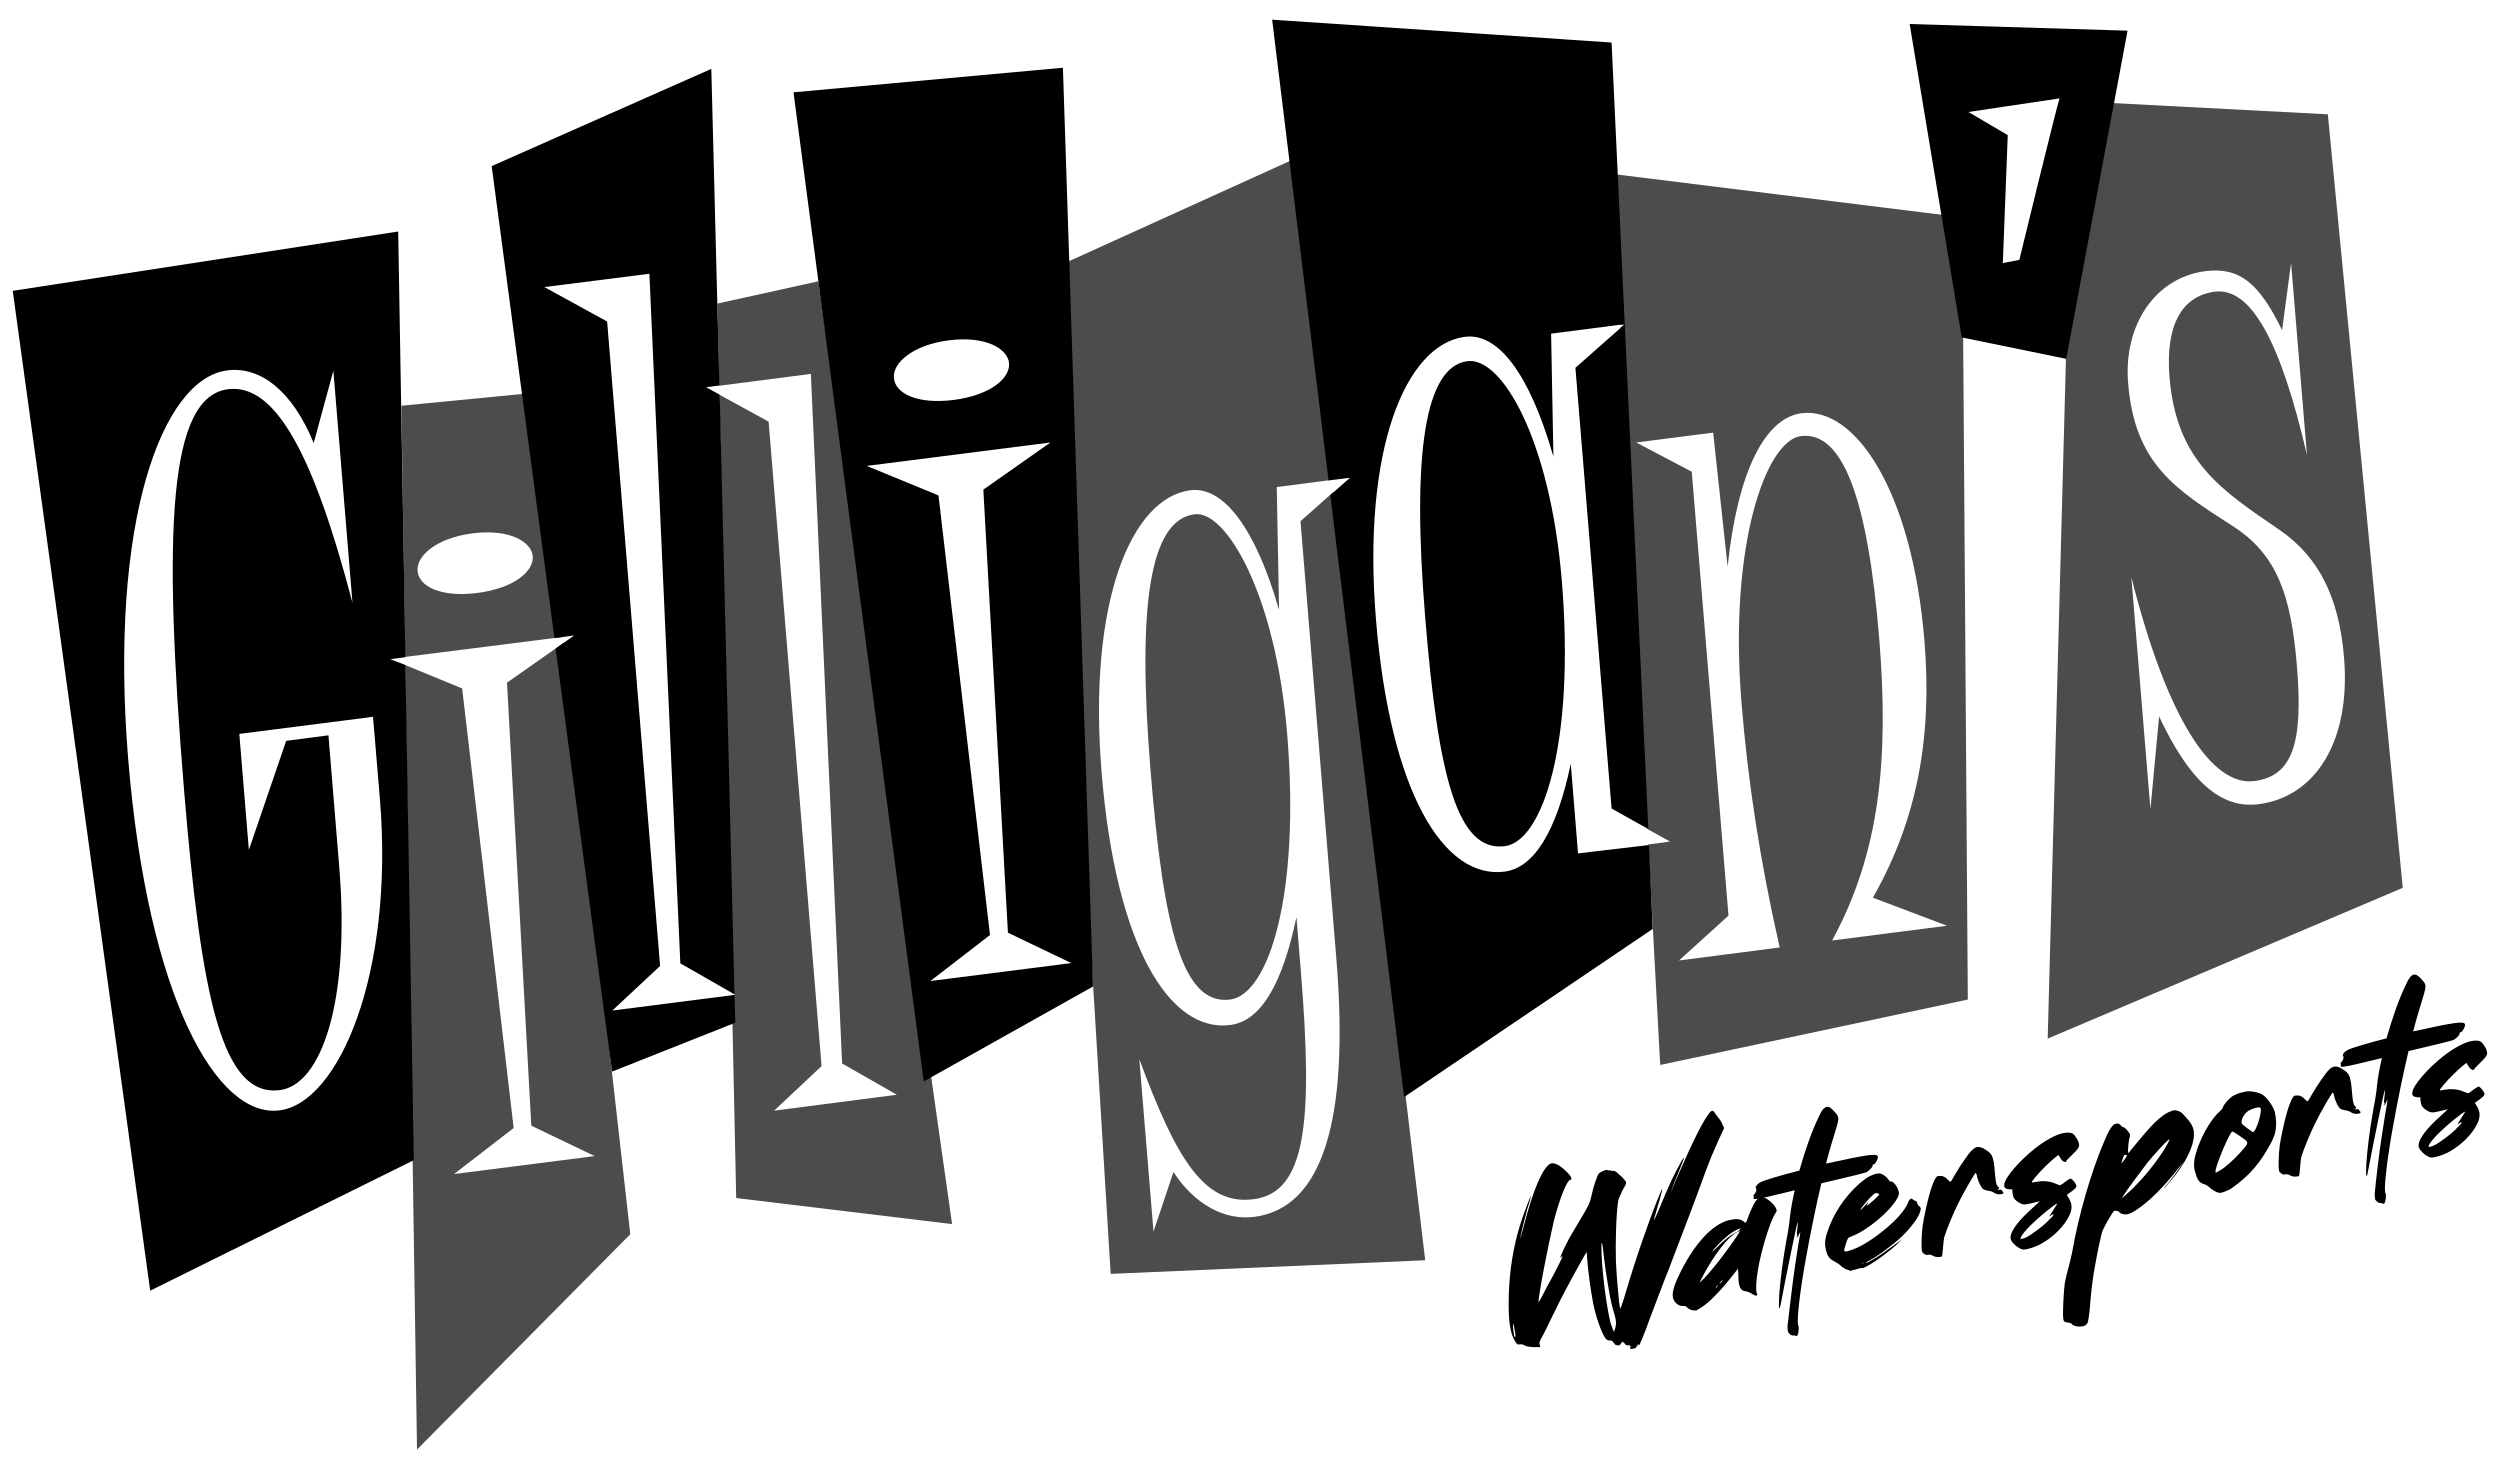 <?xml version="1.0" encoding="UTF-8"?>
<svg xmlns="http://www.w3.org/2000/svg" xmlns:xlink="http://www.w3.org/1999/xlink" version="1.1" id="Layer_1" x="0px" y="0px" viewBox="0 0 863.9 507.7" style="enable-background:new 0 0 863.9 507.7;" xml:space="preserve">
<style type="text/css">
	.st0{fill:none;}
	.st1{opacity:0.7;fill:#000000;}
	.st2{fill:#000000;}
</style>
<g>
	<g>
		<polygon class="st0" points="707.6,358.9 830.3,306.8 804.4,39.5 730.6,35.5 735.3,10.6 659.9,8.2 670.9,74.2 559,60.3     556.9,14.7 439.6,6.8 446.1,55.5 369.5,90.2 367.3,23.4 274.2,31.9 282.8,97.2 282.8,97.2 247.9,104.9 248.2,117.4 245.8,23.8     169.9,57.4 180.4,136.2 138.6,140.3 137.6,80 4.4,100.5 51.9,446.1 142.6,401.3 144.1,500.9 217.8,426.5 211.5,370.3 253.1,353.8     254.4,414 329,423 321.8,372.2 377.7,340.9 383.8,440.2 492.5,435.4 485.2,378.9 485.2,378.9 571,320.9 573.8,368 680.1,345.4     678,116.7 714,124   "></polygon>
	</g>
	<g>
		<path class="st1" d="M449.4,180.1l12.4,151.3c4.6,56.3-5,86.1-28.4,89.1c-10.2,1.3-20.5-4.2-27.9-15.5l-6.9,20.6l-4.9-59.6    c12.9,34.8,22.5,50.6,39.5,48.4c18.1-2.3,20.6-26.5,16.3-79l-1.5-18.5c-4.9,23.4-12.4,36-22.9,37.3c-21.1,2.7-39.5-27.6-44.4-86.9    c-4.9-59.3,10.2-95.3,30.7-97.9c11.1-1.4,22.3,12.5,30.6,41.4l-0.8-42.5l19.3-2.5L447.1,55l-84.4,38.3l21.1,346.9l108.7-4.7    L460.8,170L449.4,180.1z"></path>
		<path class="st1" d="M412.8,177.7c-15.5,2-19.9,31.5-15.2,88.8c4.5,54.9,11.1,81,27.5,78.9c13.2-1.7,24.3-35.8,19.7-91.7    C440.8,205.1,423.6,176.3,412.8,177.7z"></path>
		<polygon class="st1" points="247.9,104.9 248.5,133.3 280.2,129.2 291,367.5 309.9,378.3 267.5,383.8 283.9,368.4 265.6,145.7     248.6,136.4 252.9,343.1 254.1,343.7 252.9,343.9 254.4,414 329,423 282.8,97.2   "></polygon>
		<path class="st1" d="M194.5,220.1l-9.5-84.4l-46.3,4.5l1.3,86.8L194.5,220.1z M163.3,184.3c12.6-1.6,20.3,2.8,20.8,7.9    c0.4,5.1-6.2,11-19.1,12.7c-12.6,1.6-20.3-2.2-20.7-7.6C143.8,192.2,150.7,185.9,163.3,184.3z"></path>
		<polygon class="st1" points="175.2,235.9 183.6,389 205.5,399.5 156.9,405.7 177.5,389.8 159.7,237.9 140,229.8 144.1,500.9     217.8,426.5 194.7,222.2   "></polygon>
		<path class="st1" d="M557.1,60.1l2.8,52.2l1.4-0.2l-1.4,1.2l9.4,173.2l7.8,4.3l-7.5,1l4.1,76.2l106.3-22.6l-1.9-270.3L557.1,60.1z     M633.1,325c16.7-30.7,19.6-63.1,16.3-104.2c-4-48.9-12.7-71.9-27.1-70.1c-12,1.5-25,37.6-20.5,92.2c2.2,27.3,6.6,55.7,13.2,84.5    l-34.8,4.5l17.1-15.5L584.6,163l-19.2-10.1l26.6-3.4l5,46.3c3.5-33.5,13.2-51.4,25.5-53c18.7-2.4,38.3,27.1,42.5,78.6    c2.8,33.7-2.6,62-17.8,88.8l25.6,9.7L633.1,325z"></path>
		<path class="st1" d="M804.4,39.5l-88.1-4.6l-8.7,324l122.7-52.1L804.4,39.5z M780.5,277.9c-13.5,1.7-24.1-8.5-34.4-30.3l-3,32    l-6.6-80.2c12.3,48.8,27.8,72.4,42.5,70.5c13.5-1.7,16.9-13.7,14.7-40c-2-23.9-6.7-38.3-22.3-48.2c-19.4-12.5-33.7-21.2-36-49.2    c-1.7-20.2,9.4-36.6,26.7-38.8c12-1.5,18.7,4.4,26.5,20.4l3.1-23.2l5.5,66.4c-9.1-39.3-19.3-58.1-31.9-56.5    c-11.4,1.5-17.1,11.7-15.6,29.6c2.4,29.3,18.3,39.2,38,52.7c13.8,9.5,20.6,23.6,22.3,44.1C812.4,255.8,800.4,275.3,780.5,277.9z"></path>
	</g>
	<g>
		<path class="st2" d="M581.2,403.1c3.7-8.5,7.1-15.2,8.9-17.7c0.7-1,1.1-1.5,1.5-1.5c0.4-0.1,0.7,0.2,1,0.7c0.2,0.4,0.8,1,1.1,1.5    c0.4,0.5,1.1,1.4,1.4,2.2l0.7,1.5l-2,4.3c-1.1,2.4-3.1,7.1-4.3,10.4c-2.4,6.7-8.5,22.9-13,34.5c-1.7,4.1-4.3,11.3-6.1,15.9    c-2.4,6.7-3.9,10.1-4.1,10.2c-0.1-0.1,0-0.2-0.1-0.3c0-0.3,0-0.4,0-0.5l0-0.1c0,0-0.1,0.3-0.4,0.7c-0.2,0.4-0.6,0.9-0.7,1    c-0.2,0-0.7,0.1-1.1,0.2c-0.5,0-0.7,0.1-0.7-0.1c0-0.1,0-0.3,0.1-0.6c0.1-0.2,0-0.3,0-0.3c-0.1-0.2-0.3-0.3-0.8-0.2    c-0.5,0-1-0.2-1-0.4c-0.2-0.2-0.3-0.5-0.6-0.6c-0.1-0.1-0.2-0.2-0.3-0.2c-0.2,0-0.4,0.2-0.6,0.6c-0.2,0.4-0.5,0.6-0.7,0.6    c-0.1,0-0.3,0-0.5,0c-0.4-0.1-0.8-0.2-0.9-0.4c-0.7-1.1-1.1-1.3-1.5-1.3l-0.2,0c-0.3,0.1-0.7-0.1-1.1-0.3    c-1.2-0.9-3.4-6.6-4.5-11.8l-0.2-0.9c-0.9-5-1.7-10.6-2-14.8c-0.1-1.6-0.2-2.8-0.2-2.8c-0.1,0-5.3,9.3-7.1,12.8    c-1.1,2-3.3,6.3-4.7,9.3c-1.5,3.1-3.1,6.4-3.7,7.4c-0.7,1.2-0.9,1.8-0.8,2.4l0.1,0.2c0.1,0.4,0.2,0.8,0.1,0.8s-1.2,0-2.5,0    c-1.5-0.1-2.4-0.3-2.7-0.5c-0.5-0.4-1.4-0.6-2.3-0.4c-0.3,0.1-0.7-0.3-1.3-1.4c-0.5-0.9-1-2-1.3-3.5c-0.7-2.9-0.9-7-0.7-12.9    c0.3-8,1.5-15.8,3.9-23.6c1.1-3.5,3.6-10,3.8-10.2c0,0.2-0.5,2.3-1.4,5c-1.2,4.5-2.4,9.5-2.3,10c0,0,0.5-1.8,1.1-4.1    c3.2-12.6,6.8-21,9.5-21.9l0.1,0c1-0.2,2.6,0.5,4.2,1.9c1.7,1.5,2.6,2.6,2.7,3.3c0.1,0.2,0,0.4-0.3,0.5l-0.1,0    c-1.2,0.3-3.6,6.4-5.6,14c-2,8.5-5.6,26.9-5.3,28.2l0,0.1c0,0,0.5-0.7,1-1.7c0.4-0.9,2.3-4.5,4.2-7.9c1.8-3.4,3.1-6.1,3-6.3    c-0.2,0-0.4,0.2-0.6,0.5l-0.1,0.1c-0.1-0.3,1.3-3.5,2.4-5.5c0.6-1.3,2.7-4.8,4.5-7.8c3-5,3.3-5.7,3.9-8.4c0.6-2.9,1.9-6.8,2.5-7.5    c0.4-0.4,1.7-1,2.4-1.2c0.3-0.1,0.5,0,0.5,0c0.1,0.1,0.3,0.2,0.6,0.1c0.2,0,0.5,0,0.5,0c0,0.2,0.4,0.2,0.8,0.2    c0.4-0.1,1,0.2,1.5,0.6c0.4,0.4,1,1,1.5,1.3c0.4,0.4,1,1.1,1.3,1.5c0.2,0.2,0.3,0.4,0.3,0.6c0.1,0.5-0.2,1-1.2,2.7    c-0.6,1.3-1.4,2.9-1.5,3.6c-0.7,4.5-1,14.2-0.8,21.1c0.2,4.4,1,14.1,1.4,15.9l0.1,0.3c0.1,0,0.7-1.6,1.3-3.6    c2.6-8.8,5-16.2,7.2-22.3c2.1-6.2,5.8-15.5,6-15.6c0.1,0.3-0.8,3.9-1.6,6.3c-0.8,2.8-1.3,4.4-1.2,4.6l0,0.1c0,0,0.8-1.7,1.6-3.6    c3.8-9.1,5.1-12,8.1-17.3c0.3-0.5,0.5-0.7,0.6-0.8c0.1,0.2-0.5,1.7-1.9,5.2c-1.1,2.6-2.1,5.2-2.3,5.8l-0.4,1.1l0.4-0.9    C577.9,410.7,579.4,407.1,581.2,403.1z M523.4,459.6l-0.2-1.2c-0.2-0.7-0.3-1-0.3-1c-0.1,0-0.1,0.6,0,1.8c0.1,1,0.2,1.8,0.3,2.3    c0.1,0.4,0.2,0.5,0.3,0.5c0,0,0.1,0,0.1-0.1C523.8,461.7,523.6,460.7,523.4,459.6z M557.2,451.8l-0.3-1.2    c-0.8-3.4-2.1-11.4-2.7-16.6c-0.2-2.1-0.4-3.5-0.5-4.1l-0.2-0.4c-0.1,0-0.1,0.5-0.1,1.3c-0.1,6,1.4,18.5,2.8,24.9    c0.3,1.5,0.7,2.6,1,3.3l0.5,1.3l0.5-1.5c0.3-1,0.3-2.1,0-3.4C557.9,454.3,557.5,452.7,557.2,451.8z"></path>
		<path class="st2" d="M581.5,451.3c-0.8,0-1.4-0.2-2-0.7c-0.7-0.6-1.2-1.3-1.4-2.2c-0.4-2,0.6-4.9,3-9.6    c4.9-9.5,10.7-15.6,16.1-17.1l1-0.2c1.9-0.4,3.1-0.3,4.2,0.5c0.4,0.3,0.6,0.5,0.8,0.5c0.2,0,0.3-0.4,0.6-1.1    c0.5-1.6,2.1-5.4,3.1-6.6c0.5-0.6,1.1-1.1,1.5-1.2c1.2-0.3,4,1.7,5.2,3.7c0.2,0.3,0.2,0.6,0.3,0.7c0.1,0.5,0,0.7-0.4,1.3    c-1.7,2.3-5,13.1-6,19.4c-0.6,3.4-0.8,6.5-0.5,7.9l0.2,0.5c0.1,0.4,0,0.6-0.3,0.6c-0.3,0.1-0.8-0.2-1.5-0.6    c-0.6-0.4-1.5-0.8-2.2-0.9c-1.2-0.1-1.8-0.7-2.2-2.2c-0.2-0.8-0.3-2-0.3-3.5l-0.1-2.1l-1.5,1.9c-4.3,5.5-8.1,9.4-10.6,11.1    c-0.8,0.5-1.7,1.1-2,1.3c-0.1,0.1-0.2,0.1-0.3,0.1c-0.4,0.1-0.8,0-1.3,0c-0.5-0.1-1.4-0.5-1.7-0.8    C582.9,451.5,582.3,451.2,581.5,451.3z M587.8,442.2l-0.5,1.1l1.3-1.3c0.7-0.6,2.4-2.6,3.7-4.2c3.5-4.2,9-11.9,8.9-12.4l-0.1,0    c-0.4,0.1-1.3,0.6-2.2,1.3C595.7,429.1,591.1,435.6,587.8,442.2z M593.7,430.1c-1.1,1.1-1.9,2.1-1.9,2.2c0,0.1,0,0.1,0,0.1    c0.2,0,0.5-0.4,2-1.8c2-2.1,4.2-3.8,6-4.7c1-0.5,1.6-1.1,1.6-1.3c0-0.1-0.1-0.1-0.3,0c-0.1,0-0.3,0.1-0.6,0.2    C598.7,425.5,595.6,428,593.7,430.1z M593.5,444.4c0.2-0.2,0.2-0.4,0.2-0.4c-0.1,0-0.2,0.1-0.3,0.3c-0.3,0.3-0.5,0.5-0.5,0.6    c0,0.1,0.1,0.1,0.2,0C593.1,445,593.3,444.8,593.5,444.4z M595,442.9c0.2-0.4,0.3-0.6,0.3-0.6c-0.1,0-0.4,0.3-0.7,0.7    c-0.3,0.2-0.4,0.5-0.4,0.6C594.4,443.5,594.7,443.2,595,442.9z"></path>
		<path class="st2" d="M620.5,436c0.7-4.3,1.3-8.4,1.5-9.2l0.1-1.2l-0.5,1.1c-0.2,0.6-0.4,0.9-0.6,0.9c0,0-0.1,0-0.1-0.1l-0.2-0.1    l0.5-0.1c0-0.1,0-0.1,0-0.2c-0.1,0-0.1-0.1-0.2-0.2c-0.1-0.5-0.1-1.3,0.1-2.3c0.1-1.1,0.2-2,0.1-2.2l0-0.1c-0.2,0.1-3.9,18-6,29.1    c-0.1,0.5-0.3,0.7-0.3,0.7l-0.1-0.1c-0.1-0.5-0.1-1.8,0-4c0.2-3.8,1.1-11.5,2.4-18.8c0.6-2.9,1.2-6.8,1.3-8.4    c0.3-2.8,0.9-6.1,1.7-9.5c-0.9,0.2-1.7,0.4-2.4,0.6c-2.8,0.7-5,1.2-6.7,1.6c-3.9,0.9-5.1,1-5.2,0.6c0-0.1,0.1-0.2,0.1-0.3    c0.1-0.2,0-0.4,0-0.5l-0.1-0.1c0-0.2,0.1-0.4,0.4-0.6c0.5-0.6,0.7-1.2,0.6-1.7l-0.2-0.4c-0.1-0.6,0.6-1.4,1.7-2    c1.7-0.8,7.1-2.4,13.4-4c1.9-6.8,4.3-13.7,6.8-18.8c0.9-2,1.7-3,2.6-3.2c0.7-0.2,1.5,0.3,2.5,1.4c0.9,1,1.4,1.5,1.5,2.2    c0.2,0.9-0.2,2.2-1.1,5.2c-0.9,2.9-2,6.5-3.1,10.8c5.5-1.2,10.6-2.3,13.9-2.8c2.8-0.4,3.7-0.3,4,0.3l0,0.1    c0.2,0.7-0.9,2.6-1.4,2.7l-0.1,0c-0.2,0-0.4,0.2-0.3,0.4c0,0.5-1.2,1.8-2.2,2.3c-0.5,0.2-4.8,1.3-9.6,2.4    c-1.7,0.4-3.7,0.9-5.9,1.4c-1.9,7.9-3.7,16.9-5.3,25.7c-1.9,10.2-3.2,21-2.8,23.1l0.2,0.5c0.2,0.8,0,2.6-0.4,3.3    c-0.2,0.1-0.3,0.2-0.4,0.2c-0.1,0-0.2,0-0.3-0.1c-0.2-0.2-0.6-0.2-0.8-0.1l-0.1,0c-0.2,0-0.8-0.2-1.1-0.6c-0.4-0.3-0.5-0.6-0.6-1    c-0.1-0.4-0.1-0.9-0.1-1.7C618.1,455.1,619.3,443.9,620.5,436z"></path>
		<path class="st2" d="M641.5,438.6l-0.7,0.2c-0.4,0.1-0.6,0.1-0.8,0.1c-0.2,0-0.2,0.1-0.2,0.1l0,0.1c0.1,0.1,0.1,0.1,0.2,0.2    c-0.1,0-0.5-0.1-1.5-0.5c-0.8-0.2-1.9-0.9-2.3-1.3c-0.4-0.5-1.5-1.2-2.3-1.6c-1.8-0.9-2.5-1.9-3-4.3c-0.5-2.3-0.2-4.1,1.3-7.9    c2.4-6.2,6.9-12.2,12.2-16.2c1.1-0.9,2.8-1.6,3.9-1.9c0.5-0.1,1-0.1,1.3-0.1c1,0.1,2.5,1.3,3.1,2.3c0.2,0.3,0.5,0.6,0.9,0.5    c0.7,0,2.2,1.9,2.5,3.4c0.2,0.8,0.1,1.4-0.5,2.4c-2.5,4.6-10.5,11.2-15.9,13.2c-1.2,0.4-1.2,0.6-1.8,2.4c-0.4,1.4-0.7,2.1-0.6,2.5    c0.1,0.3,0.4,0.3,1,0.2l0.7-0.2c3.4-0.9,8.1-3.8,13.1-8c3.5-3,6.1-6,7.1-8.3c0.4-1.1,0.8-1.6,1.2-1.7c0.2,0,0.4,0.1,0.8,0.4    c0.3,0.3,0.6,0.4,0.7,0.4c0.2,0,0.5,0.3,0.6,0.7c0.1,0.5,0.4,0.9,0.7,1.1c0.2,0.2,0.4,0.4,0.5,0.6c0.1,0.5-0.1,1.4-0.8,2.8    c-1,1.9-3.4,4.9-5.7,7.1c-3.2,3-8.8,7.1-11.6,8.5c-0.6,0.3-0.9,0.5-0.9,0.6l0.2,0c1-0.2,4.7-2.5,8.2-5.1c1.3-0.9,2.8-2.1,3.3-2.4    l1-0.8l-0.8,0.8c-2.8,3-9.9,8.2-12.8,9.3C643,438.1,642.1,438.4,641.5,438.6z M643.3,417.3c-0.2,0.4-0.4,0.6-0.4,0.7l0,0.1    c0.2,0,0.8-0.7,1.9-1.9c0.4-0.4,0.7-0.7,0.7-0.7c0.1,0.1,0,0.2,0,0.3c-0.2,0.4-0.5,0.7-0.5,0.7c0,0.1,0,0.1,0.1,0.1    c0.5-0.1,4.4-3.6,4.3-3.9c0-0.1-0.4-0.3-0.8-0.4c-0.2,0-0.3-0.1-0.5,0c-0.4,0.1-0.8,0.5-2.1,1.8    C644.9,415.3,643.7,416.8,643.3,417.3z M643.8,436.4l-0.2,0c-0.1,0-0.2,0.1-0.2,0.1c0,0.1,0.1,0.1,0.4,0c0.2,0,0.4-0.1,0.4-0.2    C644.1,436.4,643.9,436.4,643.8,436.4z"></path>
		<path class="st2" d="M683.1,396.4c0.9-0.2,1.8,0.1,2.9,0.8c1.6,1,2.4,1.7,2.8,3.7c0.3,1.1,0.4,2.6,0.6,4.8    c0.1,1.5,0.3,2.5,0.4,3.1c0.2,0.7,0.3,1,0.6,1.2c0.3,0.3,0.4,0.4,0.4,0.5s0,0.3-0.1,0.3c-0.2,0-0.4,0.2-0.4,0.2    c0,0.2,0.3,0.2,0.8,0.1c0.3-0.1,0.5,0,0.7,0.3c0.2,0.2,0.3,0.5,0.5,0.6c0,0.1,0,0.1,0,0.2c0,0.2-0.1,0.3-0.5,0.4    c-0.3,0.1-0.8,0.1-1.3,0.1c-0.5-0.1-1.3-0.3-1.7-0.7c-0.4-0.2-1.1-0.5-1.7-0.5c-0.6-0.1-1.3-0.3-1.7-0.5c-0.7-0.5-1.7-2.4-2.1-4    l-0.1-0.5c-0.1-0.6-0.4-1.2-0.5-1.2c-0.4,0.3-3.9,6.3-5.7,9.9c-2,3.9-4.5,10.1-5.2,12.5c-0.1,0.6-0.3,2.3-0.4,3.8    c-0.1,1.4-0.3,2.6-0.4,2.7l-0.3,0.1c-0.2,0-0.6,0.1-1,0.1c-0.7,0-1.3-0.2-1.7-0.4c-0.5-0.4-1.3-0.5-1.8-0.4l-0.3,0.1    c-0.2,0-0.6-0.1-1.1-0.5c-0.4-0.3-0.6-0.5-0.7-1c-0.1-0.5-0.1-1.4-0.1-3.1c0.1-4.1,0.4-6.4,1.4-10.8c1.4-6.8,3.1-11.6,4.2-11.9    l0.2,0c1.1-0.2,2.2,0.1,3.1,1.1c0.5,0.5,1,0.9,1.1,0.9c0.1,0,0.8-1.1,1.5-2.4c1.9-3.3,5.1-7.9,5.9-8.5    C682.1,396.9,682.5,396.5,683.1,396.4z"></path>
		<path class="st2" d="M717.6,393.4c0.5,0.7,0.7,1.3,0.8,1.8c0.3,1.1-0.4,2-2.6,4.1c-1,1-1.9,1.9-1.8,2c0,0.2-0.2,0.2-0.3,0.2    c-0.3,0.1-0.6-0.1-1-0.4c-0.3-0.3-0.7-0.8-0.9-1.2l-0.5-0.8l-1.4,1.1c-1.8,1.5-4.6,4.2-6.5,6.5c-0.8,1-1.3,1.6-1.3,1.8    s0.5,0.1,1.5-0.1c2-0.4,4.2-0.3,5.9,0.3c0.8,0.3,1.7,0.7,2,0.8c0.2,0.1,0.3,0.1,0.5,0s0.7-0.3,1.5-1c0.8-0.6,1.6-1.1,1.9-1.2    l0.1,0c0.5,0,1.8,1.5,2,2.4c0.1,0.5-0.1,0.8-1.5,1.9l-1.8,1.3l0.6,1c0.5,0.7,0.7,1.4,0.9,2c0.4,1.8-0.1,3.5-1.5,5.7    c-1.9,3.1-5.3,6.3-9.2,8.4c-1.1,0.6-3,1.3-4.4,1.6c-0.7,0.2-1.2,0.2-1.5,0.2c-1.1-0.2-2.5-1.1-3.6-2.4c-0.5-0.6-0.6-1-0.7-1.3    c-0.1-0.2,0-0.6,0-1c0.4-2.2,2.9-5.5,7.5-9.6c1.5-1.4,2.6-2.4,2.6-2.4l-3.4,0.8c-2.1,0.5-2.7,0.4-4.1-0.5c-1-0.7-1.3-1-1.7-1.9    l-0.1-0.5c-0.1-0.4-0.2-0.8-0.2-1.2s0-0.5,0-0.6c0-0.2,0-0.2-0.3-0.2c-1.6,0-2.3-0.3-2.5-1c-0.1-0.2,0-0.4,0-0.6    c0-2.3,5.3-8.4,10.8-12.7c3.6-2.8,6.9-4.5,9.3-5.1c0.8-0.2,1.4-0.2,2-0.2C716.2,391.4,716.7,391.9,717.6,393.4z M710.9,415.9    L710.9,415.9c-0.9,0.2-6.5,4.8-9.2,7.5c-1.6,1.6-3.2,3.5-3.4,4.3l-0.1,0.5l1.2-0.3c0.7-0.2,2.1-1,3.3-1.9c2.3-1.6,4.3-3.2,5.9-5    c0.7-0.6,1-1.1,1-1.3c0-0.1,0-0.1-0.1-0.1c-0.1,0-0.3,0.1-0.6,0.3c-0.3,0.2-0.6,0.5-0.7,0.5c0-0.1,0.6-1.1,1.3-2.2    C710.3,417,710.9,416,710.9,415.9z"></path>
		<path class="st2" d="M714.5,457c-1.3-0.2-1.3-0.3-1.5-1.2c-0.3-1.5,0.1-10,0.6-12.9c0.3-1.5,0.9-3.9,1.3-5.3    c0.4-1.4,0.9-3.7,1.2-5.1c2.2-12.7,6.5-27.4,10.9-37.8c1.8-4.3,2.9-6,3.9-6.3l0.3-0.1c0.7-0.2,1.1,0,1.7,0.6    c0.2,0.3,0.6,0.6,1.1,0.7c0.4,0.2,1,0.8,1.4,1.4c0.3,0.4,0.6,0.7,0.6,1c0.1,0.4,0,0.9-0.3,1.9c-0.3,1.8-0.4,4-0.3,4.5l0,0.1    c0.1,0,0.8-0.9,1.7-2c2.2-2.7,5.4-6.5,7.4-8.5c2.3-2.2,4.1-3.5,5.7-4c0.4-0.2,0.6-0.2,0.9-0.3c0.5-0.1,0.9,0,1.6,0.2    c0.6,0.2,1.4,0.7,1.7,1.1c0.3,0.4,1,1.1,1.4,1.6c1.2,1.3,1.9,2.5,2.2,3.8c0.2,1.1,0.2,2.3-0.1,3.7c-0.8,4.4-4.3,10.2-9.3,15.7    c-0.6,0.6-0.8,0.9-0.9,0.9c0-0.1,0.6-0.9,1.9-2.3c1-1.3,2.6-3.4,3.5-4.7l1.6-2.4l-1.9,2.4c-5.2,6.6-10.2,11.5-14.4,14.3    c-1.4,0.9-2.4,1.4-3.2,1.6c-0.6,0.1-1.1,0.1-1.7-0.1c-0.5-0.1-1-0.4-1.1-0.6c-0.2-0.4-1.2-0.6-1.7-0.5l-0.1,0    c-0.4,0.1-3.4,5.3-4,6.8c-0.5,1.1-1.8,7.5-2.7,12.5c-0.9,4.9-1.4,9.7-1.8,15.1c-0.2,1.9-0.5,3.8-0.7,4.3c-0.3,0.6-0.8,1-1.6,1.2    c-0.5,0.1-1,0.1-1.8,0.1c-0.7-0.1-1.5-0.4-1.9-0.6C716.1,457.3,715.2,457.1,714.5,457z M733.3,401.1l-0.3,0.9l0.6-0.6    c0.3-0.4,0.9-1.1,1.1-1.5c0.2-0.4,0.3-0.5,0.3-0.6s-0.1-0.1-0.3-0.2c-0.2,0-0.3-0.1-0.5,0c-0.2,0-0.3,0.2-0.4,0.6    C733.7,399.9,733.5,400.5,733.3,401.1z M733.8,413.1l-0.6,1l1.6-1.4c0.9-0.8,2.7-2.4,3.9-3.8c4.3-4.4,8.8-10.6,10.6-14.2    c0.3-0.6,0.4-0.9,0.4-1l-0.1,0c0,0-0.1,0.1-0.3,0.2c-1.1,0.9-4.9,5-7.1,7.7C739.8,404.7,734.9,411.3,733.8,413.1z"></path>
		<path class="st2" d="M761.6,409.2c-1.6-0.5-2.3-1.5-2.9-3.8l-0.3-0.9c-0.5-2.3-0.2-4.3,1-7.8c1.8-5.1,5-10.4,7.8-12.8    c0.5-0.4,0.9-1,1-1.3c0.1-0.8,1.9-2.8,3.1-3.7c0.9-0.6,2.4-1.2,3.8-1.5c0.7-0.2,1.4-0.3,2-0.3c1.6,0,3.8,0.5,4.9,1.3    c1.5,1,3.5,3.9,4.1,5.9c0.4,2,0.6,4,0.3,6c-0.2,1.6-0.8,2.9-1.5,4.4c-3.6,6.7-7,11.2-14,16.1c-1.1,0.6-2.3,1.1-3.1,1.3    c-0.3,0.1-0.6,0.1-0.8,0.1c-1-0.1-2.8-1.1-3.7-2.1C762.9,409.8,762.2,409.3,761.6,409.2z M765.6,404.7c-0.1,0.2,0,0.3,0,0.4    s0,0.2,0.1,0.1c0.2,0,0.7-0.3,1.5-0.8c0.6-0.3,1-0.6,1.5-1c2.1-1.6,4.8-4.3,6.5-6.3c1.1-1.2,1.5-1.9,1.3-2.4c-0.1-0.5-0.9-1-2.3-2    c-1.4-1-2.6-1.7-2.8-1.7C770.5,391.3,765.7,402.5,765.6,404.7z M774.6,387.7l0,0.3c0.1,0.5,0.5,0.8,2,1.9l0.6,0.4    c0.2,0.2,1.2,0.9,1.4,0.9c1-0.2,3-6.4,2.6-8.2l-0.1-0.2c-0.2-0.2-0.7-0.2-1.4,0c-1.1,0.2-2.5,0.8-3.2,1.4    C775.4,385.1,774.6,386.6,774.6,387.7z"></path>
		<path class="st2" d="M806.5,368.6c0.9-0.2,1.8,0.1,2.9,0.8c1.6,1,2.4,1.7,2.8,3.7c0.3,1.1,0.4,2.6,0.6,4.8    c0.1,1.5,0.3,2.5,0.4,3.1c0.2,0.7,0.3,1,0.6,1.2c0.3,0.3,0.4,0.4,0.4,0.5s0,0.3-0.1,0.3c-0.2,0-0.4,0.2-0.4,0.2    c0,0.2,0.3,0.2,0.8,0.1c0.3-0.1,0.5,0,0.7,0.3c0.2,0.2,0.3,0.5,0.5,0.6c0,0.1,0,0.1,0,0.2c0,0.2-0.1,0.3-0.5,0.4    c-0.3,0.1-0.8,0.1-1.3,0.1c-0.5-0.1-1.3-0.3-1.7-0.7c-0.4-0.2-1.1-0.5-1.7-0.5c-0.6-0.1-1.3-0.3-1.7-0.5c-0.7-0.5-1.7-2.4-2.1-4    l-0.1-0.5c-0.1-0.6-0.4-1.2-0.5-1.2c-0.4,0.3-3.9,6.3-5.7,9.9c-2,3.9-4.5,10.1-5.2,12.5c-0.1,0.6-0.3,2.3-0.4,3.8    c-0.1,1.4-0.3,2.6-0.4,2.7l-0.3,0.1c-0.2,0-0.6,0.1-1,0.1c-0.7,0-1.3-0.2-1.7-0.4c-0.5-0.4-1.3-0.5-1.8-0.4l-0.3,0.1    c-0.2,0-0.6-0.1-1.1-0.5c-0.4-0.3-0.6-0.5-0.7-1c-0.1-0.5-0.1-1.4-0.1-3.1c0.1-4.1,0.4-6.4,1.4-10.8c1.4-6.8,3.1-11.6,4.2-11.9    l0.2,0c1.1-0.2,2.2,0.1,3.1,1.1c0.5,0.5,1,0.9,1.1,0.9c0.1,0,0.8-1.1,1.5-2.4c1.9-3.3,5.1-7.9,5.9-8.5    C805.5,369,805.9,368.7,806.5,368.6z"></path>
		<path class="st2" d="M823.4,390.3c0.7-4.3,1.3-8.4,1.5-9.2l0.1-1.2l-0.5,1.1c-0.2,0.6-0.4,0.9-0.6,0.9c0,0-0.1,0-0.1-0.1l-0.2-0.1    l0.5-0.1c0-0.1,0-0.1,0-0.2c-0.1,0-0.1-0.1-0.2-0.2c-0.1-0.5-0.1-1.3,0.1-2.3c0.1-1.1,0.2-2,0.1-2.2l0-0.1c-0.2,0.1-3.9,18-6,29.1    c-0.1,0.5-0.3,0.7-0.3,0.7l-0.1-0.1c-0.1-0.5-0.1-1.8,0-4c0.2-3.8,1.1-11.5,2.4-18.8c0.6-2.9,1.2-6.8,1.3-8.4    c0.3-2.8,0.9-6.1,1.7-9.5c-0.9,0.2-1.7,0.4-2.4,0.6c-2.8,0.7-5,1.2-6.7,1.6c-3.9,0.9-5.1,1-5.2,0.6c0-0.1,0.1-0.2,0.1-0.3    c0.1-0.2,0-0.4,0-0.5l-0.1-0.1c0-0.2,0.1-0.4,0.4-0.6c0.5-0.6,0.7-1.2,0.6-1.7l-0.2-0.4c-0.1-0.6,0.6-1.4,1.7-2    c1.7-0.8,7.1-2.4,13.4-4c1.9-6.8,4.3-13.7,6.8-18.8c0.9-2,1.7-3,2.6-3.2c0.7-0.2,1.5,0.3,2.5,1.4c0.9,1,1.4,1.5,1.5,2.2    c0.2,0.9-0.2,2.2-1.1,5.2c-0.9,2.9-2,6.5-3.1,10.8c5.5-1.2,10.6-2.3,13.9-2.8c2.8-0.4,3.7-0.3,4,0.3l0,0.1    c0.2,0.7-0.9,2.6-1.4,2.7l-0.1,0c-0.2,0-0.4,0.2-0.3,0.4c0,0.5-1.2,1.8-2.2,2.3c-0.5,0.2-4.8,1.3-9.6,2.4    c-1.7,0.4-3.7,0.9-5.9,1.4c-1.9,7.9-3.7,16.9-5.3,25.7c-1.9,10.2-3.2,21-2.8,23.1l0.2,0.5c0.2,0.8,0,2.6-0.4,3.3    c-0.2,0.1-0.3,0.2-0.4,0.2s-0.2,0-0.3-0.1c-0.2-0.2-0.6-0.2-0.8-0.2l-0.1,0c-0.2,0-0.8-0.2-1.1-0.6c-0.4-0.3-0.6-0.6-0.6-1    s-0.1-0.9-0.1-1.7C820.9,409.3,822.1,398.2,823.4,390.3z"></path>
		<path class="st2" d="M858.6,361.6c0.5,0.7,0.7,1.3,0.8,1.8c0.3,1.1-0.4,2-2.6,4.1c-1,1-1.9,1.9-1.8,2c0,0.2-0.2,0.2-0.3,0.2    c-0.3,0.1-0.6-0.1-1-0.4c-0.3-0.3-0.7-0.8-0.9-1.2l-0.5-0.8l-1.4,1.1c-1.8,1.5-4.6,4.2-6.5,6.5c-0.8,1-1.3,1.6-1.3,1.8    s0.5,0.1,1.5-0.1c2-0.4,4.2-0.3,5.9,0.3c0.8,0.3,1.7,0.7,2,0.8c0.2,0.1,0.3,0.1,0.5,0c0.2,0,0.7-0.3,1.5-1    c0.8-0.6,1.6-1.1,1.9-1.2l0.1,0c0.5,0,1.8,1.5,2,2.4c0.1,0.5-0.1,0.8-1.5,1.9l-1.8,1.3l0.6,1c0.5,0.7,0.7,1.4,0.9,2    c0.4,1.8-0.1,3.5-1.5,5.7c-1.9,3.1-5.3,6.3-9.2,8.4c-1.1,0.6-3,1.3-4.4,1.6c-0.7,0.2-1.2,0.2-1.5,0.2c-1.1-0.2-2.5-1.1-3.6-2.4    c-0.5-0.6-0.6-1-0.7-1.3c-0.1-0.2,0-0.6,0-1c0.4-2.2,2.9-5.5,7.5-9.6c1.5-1.4,2.6-2.4,2.6-2.4l-3.4,0.8c-2.1,0.5-2.7,0.4-4.1-0.5    c-1-0.7-1.3-1-1.7-1.9l-0.1-0.5c-0.1-0.4-0.2-0.8-0.2-1.2c0-0.3,0-0.5,0-0.6c0-0.2,0-0.2-0.3-0.2c-1.6,0-2.3-0.3-2.5-1    c-0.1-0.2,0-0.4,0-0.6c0-2.3,5.3-8.4,10.8-12.7c3.6-2.8,6.9-4.5,9.3-5.1c0.8-0.2,1.4-0.2,2-0.2    C857.2,359.6,857.7,360.1,858.6,361.6z M851.9,384.1L851.9,384.1c-0.9,0.2-6.5,4.8-9.2,7.5c-1.6,1.6-3.2,3.5-3.4,4.3l-0.1,0.5    l1.2-0.3c0.7-0.2,2.1-1,3.3-1.9c2.3-1.6,4.3-3.2,5.9-5c0.7-0.6,1-1.1,1-1.3c0-0.1,0-0.1-0.1-0.1s-0.3,0.1-0.6,0.3    c-0.3,0.2-0.6,0.5-0.7,0.5c0-0.1,0.6-1.1,1.3-2.2C851.3,385.2,851.9,384.2,851.9,384.1z"></path>
	</g>
	<g>
		<path class="st2" d="M274.2,31.9l45,341.8l58.5-32.8L367.3,23.4L274.2,31.9z M327.9,117.6c12.6-1.6,20.3,2.8,20.8,7.9    c0.4,5.1-6.2,11-19.1,12.7c-12.6,1.6-20.3-2.2-20.7-7.6C308.4,125.5,315.3,119.2,327.9,117.6z M321.5,339l20.6-15.9l-17.8-151.9    L299.5,161l63.5-8.1l-23.2,16.3l8.5,153.1l21.9,10.5L321.5,339z"></path>
		<path class="st2" d="M134.9,227.8l5.2-0.7L137.6,80L4.4,100.5l47.5,345.5l91.1-45.1l-2.9-171.1L134.9,227.8z M96.6,383.7    c-21.7,2.8-45.5-39.1-52.3-121.3C37.6,180.2,56,130.9,78.5,128c11.4-1.5,22.5,7,29.9,25.1l6.8-25l6.6,80.2    c-13.4-51.1-26.6-75.9-43-73.8c-20.5,2.6-22.6,48.2-15.2,138.5c6,72.4,13.2,106.2,33.1,103.7c14.3-1.8,24.4-30.4,20.5-77.5    l-3.7-45.1l-14.6,1.9l-12.9,37.7l-3.3-40.1l46.2-5.9l2.4,28.6C136.2,336.4,117.1,381.1,96.6,383.7z"></path>
		<polygon class="st2" points="211.6,349.2 228.1,333.8 209.8,111.1 188.1,99.2 224.4,94.6 235.1,332.9 253.8,343.6 248.7,136.4     244,133.8 248.6,133.2 245.8,23.8 169.9,57.4 191.6,220.5 198.4,219.6 192,224.1 211.5,370.3 254.1,353.4 253.8,343.8   "></polygon>
		<path class="st2" d="M545.3,294.9l-2.5-31c-4.9,23.4-12.7,36-22.9,37.3c-21.1,2.7-39.5-27.6-44.4-86.9    c-4.9-59,10.2-95.3,30.7-97.9c11.4-1.5,22.3,12.5,30.6,41.4l-0.8-42.5l25.5-3.3l-17.1,15.1l12.5,152.3l12.7,7.1L556.9,14.7    L439.6,6.8l19.5,159.2l7.4-0.9l-6.8,6l25.5,208l85.9-58.1l-1.3-29L545.3,294.9z"></path>
		<path class="st2" d="M507.1,124.8c-14.6,1.9-19.3,31.4-14.6,88.7c4.5,54.9,11.1,81,27.5,78.9c13.2-1.7,24.3-35.8,19.7-91.7    C535.7,152.2,519.1,123.3,507.1,124.8z"></path>
		<path class="st2" d="M677.9,116.6L714,124l21.2-113.4l-75.3-2.3L677.9,116.6z M711.7,34c-0.7,1.6-13.9,55.8-13.9,55.8l-5.7,1.1    l1.7-44.2l-13.6-8L711.7,34z"></path>
	</g>
</g>
</svg>

